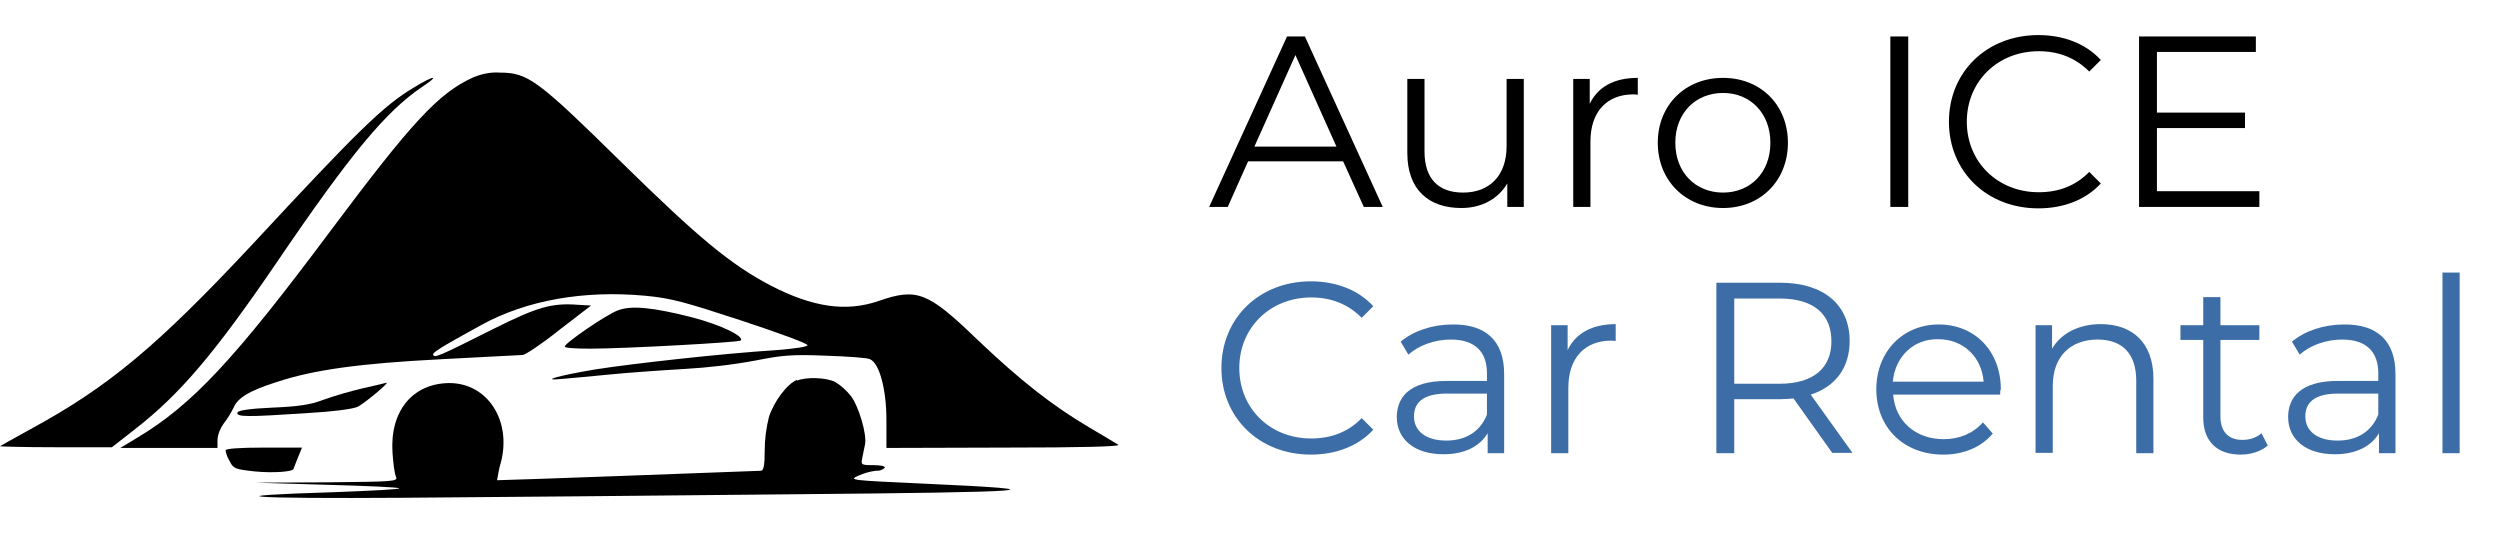 <svg xmlns="http://www.w3.org/2000/svg" xmlns:xlink="http://www.w3.org/1999/xlink" id="Layer_1" x="0px" y="0px" viewBox="0 0 712.7 158.2" style="enable-background:new 0 0 712.7 158.2;" xml:space="preserve"><style type="text/css">	.st0{clip-path:url(#SVGID_00000121250536738130728970000002004538663251412379_);}	.st1{clip-path:url(#SVGID_00000121250536738130728970000002004538663251412379_);enable-background:new    ;}	.st2{enable-background:new    ;}	.st3{fill:#3C6DA6;}</style><g id="Layer_1-2">	<g>		<defs>			<rect id="SVGID_1_" width="718" height="158.2"></rect>		</defs>		<clipPath id="SVGID_00000057864981072296051210000001349232916489252282_">			<use xlink:href="#SVGID_1_" style="overflow:visible;"></use>		</clipPath>		<path style="clip-path:url(#SVGID_00000057864981072296051210000001349232916489252282_);" d="M134.8,22.1   c-9.8,4.5-17.3,12.6-40.2,43.2c-27.8,37.3-39.8,50.1-55.5,59.5l-4.8,2.9h27.7v-2.3c0.1-1.7,0.8-3.3,1.8-4.7c1.1-1.4,2-2.9,2.8-4.5   c1.2-2.8,4.4-4.8,12.3-7.3c10.6-3.5,23.6-5.3,47-6.5c12-0.6,22.4-1.2,23.1-1.2s5.4-3.1,10.4-7.1l9.1-7l-3.6-0.2   c-7.6-0.6-11.7,0.6-24.3,6.9c-15.9,8-16.6,8.2-17.1,7.4c-0.4-0.6,1.8-2,13.8-8.6c12.8-7,29.1-9.9,46.5-8.3   c7.6,0.7,11.4,1.8,27.6,7.1c10.3,3.4,18.8,6.5,18.8,7s-3.9,1-8.7,1.4c-15.9,1-41.5,3.9-51.7,5.5c-10.8,1.8-16.3,3.4-9.3,2.7   c2.2-0.2,8-0.7,12.9-1.2s14.6-1.2,21.5-1.6c7-0.4,14-1.2,20.9-2.5c7-1.4,10.1-1.7,19.6-1.3c6.2,0.2,11.9,0.6,12.6,1   c2.7,1.1,4.7,8.6,4.7,17.3v8l33.7-0.1c21.8,0,33.2-0.3,32.4-0.8c-0.6-0.4-4.3-2.6-8.2-4.9c-10.5-6.2-19.6-13.3-32-25.1   c-14.1-13.6-17.2-14.8-28.1-11c-9.3,3.2-18.8,1.8-30.8-4.4c-11.4-6-20.4-13.4-42.7-35.3c-23.7-23.3-26.5-25.4-34.5-25.4   C139.8,20.5,137.2,21.1,134.8,22.1"></path>		<path style="clip-path:url(#SVGID_00000057864981072296051210000001349232916489252282_);" d="M117.9,25   c-8.7,5.2-16,12.4-45.7,44.4C45,98.5,31.1,110.2,8.6,122.4c-4.5,2.5-8.5,4.7-8.6,4.8s6.9,0.3,15.8,0.3h16.1l6.4-5   c12.9-10,22.8-21.6,40.6-47.7c21.2-31.2,31.2-43.1,41.4-50C125.6,21.3,123.9,21.3,117.9,25"></path>		<path style="clip-path:url(#SVGID_00000057864981072296051210000001349232916489252282_);" d="M176.1,88.5   c-3.1,1.1-15.1,9.3-15.1,10.3c0,0.4,3.1,0.6,7.1,0.6c10,0,42.3-1.8,43-2.3c1.4-1.1-5.6-4.5-13.7-6.6   C186.1,87.6,179.9,87,176.1,88.5"></path>		<path style="clip-path:url(#SVGID_00000057864981072296051210000001349232916489252282_);" d="M227.2,108.3   c-2.8,1.1-6.6,6.2-8,10.6c-0.8,3.2-1.2,6.4-1.2,9.7c0,3.8-0.3,5.5-1,5.6c-4.8,0.2-75.2,2.8-75.3,2.7c0.3-1.7,0.6-3.5,1.1-5.1   c3.1-12-3.9-22.6-14.7-22.6c-10.5,0.1-17,8-16.2,19.9c0.2,3,0.6,6.1,1,6.8c0.6,1.4-0.7,1.4-19.8,1.6l-20.4,0.1l20.3,0.6   c11.2,0.3,20.5,0.7,20.8,1s-8,0.7-18.3,1.1c-35.9,1.1-25.4,1.9,19.9,1.6c24.8-0.2,74.8-0.6,111.1-1c69.6-0.6,77.2-1.2,37.4-3   c-21.7-1-22-1-19.2-2.3c1.6-0.7,3.3-1.2,5-1.4c0.9,0.1,1.8-0.2,2.5-0.8c0.3-0.5-1-0.8-3.2-0.8c-3.5,0-3.6-0.1-3.2-2   c0.2-1.1,0.6-2.9,0.8-3.9c0.6-2.8-1.8-11-4.1-13.9c-1.2-1.5-2.7-2.9-4.4-3.9c-2.5-1.3-8.2-1.5-10.9-0.4"></path>		<path style="clip-path:url(#SVGID_00000057864981072296051210000001349232916489252282_);" d="M103.4,110.7   c-3.8,0.9-7.6,2-11.3,3.3c-3.6,1.4-7.2,1.9-14.4,2.2c-6.6,0.3-9.8,0.8-10,1.4c-0.4,1.3,2.6,1.3,19.5,0.2   c8.1-0.5,13.6-1.2,14.9-1.9c2-1.1,8.9-6.8,8.1-6.8C110,109.2,106.9,109.9,103.4,110.7"></path>		<path style="clip-path:url(#SVGID_00000057864981072296051210000001349232916489252282_);" d="M64.3,128.4   c0.2,1.1,0.6,2.2,1.2,3.1c1,2.1,1.6,2.3,7.2,2.9c5.2,0.5,11,0.1,11-0.8c0-0.1,0.6-1.5,1.2-3.1l1.2-2.9H75.2   C68.1,127.6,64.3,127.9,64.3,128.4"></path>		<g style="clip-path:url(#SVGID_00000057864981072296051210000001349232916489252282_);enable-background:new    ;">			<path d="M382.9,46h-27.1L350,59h-5.3l22.2-48.6h5.1L394.2,59h-5.4L382.9,46z M381,41.8l-11.7-26.1l-11.7,26.1H381z"></path>		</g>		<g class="st2">			<path d="M434.4,22.5V59h-4.7v-6.7c-2.6,4.4-7.3,7-13.1,7c-9.3,0-15.4-5.2-15.4-15.7V22.5h4.9v20.7c0,7.8,4,11.7,11,11.7    c7.6,0,12.4-4.9,12.4-13.2V22.5H434.4z"></path>		</g>		<g class="st2">			<path d="M466.9,22.2V27c-0.4,0-0.8-0.1-1.2-0.1c-7.6,0-12.3,4.9-12.3,13.5V59h-4.9V22.5h4.7v7.1    C455.5,24.8,460.1,22.2,466.9,22.2z"></path>		</g>		<g class="st2">			<path d="M472.6,40.7c0-10.8,7.9-18.5,18.6-18.5c10.7,0,18.5,7.7,18.5,18.5s-7.8,18.6-18.5,18.6C480.5,59.3,472.6,51.5,472.6,40.7    z M504.7,40.7c0-8.5-5.8-14.2-13.5-14.2c-7.8,0-13.6,5.7-13.6,14.2s5.8,14.2,13.6,14.2C498.9,54.9,504.7,49.3,504.7,40.7z"></path>			<path d="M538.9,10.4h5.1V59h-5.1V10.4z"></path>			<path d="M555.6,34.7c0-14.2,10.8-24.7,25.5-24.7c7.1,0,13.5,2.4,17.8,7.1l-3.3,3.3c-4-4-8.8-5.8-14.4-5.8    c-11.7,0-20.5,8.6-20.5,20.1s8.8,20.1,20.5,20.1c5.5,0,10.4-1.7,14.4-5.8l3.3,3.3c-4.3,4.7-10.7,7.1-17.8,7.1    C566.4,59.4,555.6,48.9,555.6,34.7z"></path>			<path d="M644.1,54.5V59h-34.3V10.4h33.3v4.4h-28.2v17.3H640v4.4h-25.1v18H644.1z"></path>		</g>		<g style="clip-path:url(#SVGID_00000057864981072296051210000001349232916489252282_);enable-background:new    ;">			<path class="st3" d="M348.2,104.9c0-14.2,10.8-24.7,25.5-24.7c7.1,0,13.5,2.4,17.8,7.1l-3.3,3.3c-4-4-8.8-5.8-14.4-5.8    c-11.7,0-20.5,8.6-20.5,20.1S362,125,373.8,125c5.5,0,10.4-1.7,14.4-5.8l3.3,3.3c-4.3,4.7-10.7,7.1-17.8,7.1    C359,129.6,348.2,119.1,348.2,104.9z"></path>		</g>		<g class="st2">			<path class="st3" d="M428.8,106.6v22.6h-4.7v-5.7c-2.2,3.7-6.5,6-12.6,6c-8.3,0-13.3-4.3-13.3-10.6c0-5.6,3.6-10.3,14.1-10.3    h11.6v-2.2c0-6.2-3.5-9.6-10.3-9.6c-4.7,0-9.2,1.7-12.1,4.3l-2.2-3.7c3.7-3.1,9.1-4.9,14.8-4.9    C423.5,92.4,428.8,97.1,428.8,106.6z M423.9,118.2v-6h-11.4c-7.1,0-9.4,2.8-9.4,6.5c0,4.2,3.4,6.9,9.2,6.9    C417.9,125.6,422,123,423.9,118.2z"></path>			<path class="st3" d="M460.6,92.4v4.8c-0.4,0-0.8-0.1-1.2-0.1c-7.6,0-12.3,4.9-12.3,13.5v18.6h-4.9V92.7h4.7v7.1    C449.2,95,453.9,92.4,460.6,92.4z"></path>			<path class="st3" d="M522.4,129.2l-11.1-15.6c-1.2,0.1-2.5,0.2-3.9,0.2h-13v15.4h-5.1V80.6h18.2c12.3,0,19.8,6.2,19.8,16.6    c0,7.6-4,13-11.1,15.3l11.9,16.6H522.4z M522.1,97.3c0-7.8-5.1-12.2-14.8-12.2h-12.9v24.3h12.9C517,109.4,522.1,104.9,522.1,97.3    z"></path>			<path class="st3" d="M570.2,112.5h-30.5c0.6,7.6,6.4,12.7,14.4,12.7c4.4,0,8.4-1.6,11.2-4.8l2.8,3.2c-3.3,3.9-8.3,6-14.1,6    c-11.4,0-19.1-7.8-19.1-18.6s7.6-18.5,17.8-18.5c10.3,0,17.7,7.6,17.7,18.5C570.2,111.4,570.2,111.9,570.2,112.5z M539.6,108.8    h25.9c-0.6-7.1-5.8-12.1-13-12.1C545.5,96.6,540.3,101.6,539.6,108.8z"></path>			<path class="st3" d="M613.9,108v21.2h-4.9v-20.7c0-7.7-4-11.7-11-11.7c-7.8,0-12.8,4.9-12.8,13.2v19.1h-4.9V92.7h4.7v6.7    c2.6-4.4,7.6-7,13.9-7C607.7,92.4,613.9,97.5,613.9,108z"></path>			<path class="st3" d="M646.5,127c-1.9,1.7-4.9,2.6-7.7,2.6c-6.9,0-10.7-3.9-10.7-10.6V96.9h-6.5v-4.2h6.5v-8h4.9v8h11.1v4.2H633    v21.8c0,4.3,2.2,6.7,6.3,6.7c2,0,4-0.6,5.4-1.9L646.5,127z"></path>			<path class="st3" d="M682.9,106.6v22.6h-4.7v-5.7c-2.2,3.7-6.5,6-12.6,6c-8.3,0-13.3-4.3-13.3-10.6c0-5.6,3.6-10.3,14.1-10.3H678    v-2.2c0-6.2-3.5-9.6-10.3-9.6c-4.7,0-9.2,1.7-12.1,4.3l-2.2-3.7c3.7-3.1,9.1-4.9,14.8-4.9C677.6,92.4,682.9,97.1,682.9,106.6z     M678,118.2v-6h-11.4c-7.1,0-9.4,2.8-9.4,6.5c0,4.2,3.4,6.9,9.2,6.9C672,125.6,676.1,123,678,118.2z"></path>			<path class="st3" d="M696.3,77.7h4.9v51.5h-4.9V77.7z"></path>		</g>	</g></g></svg>